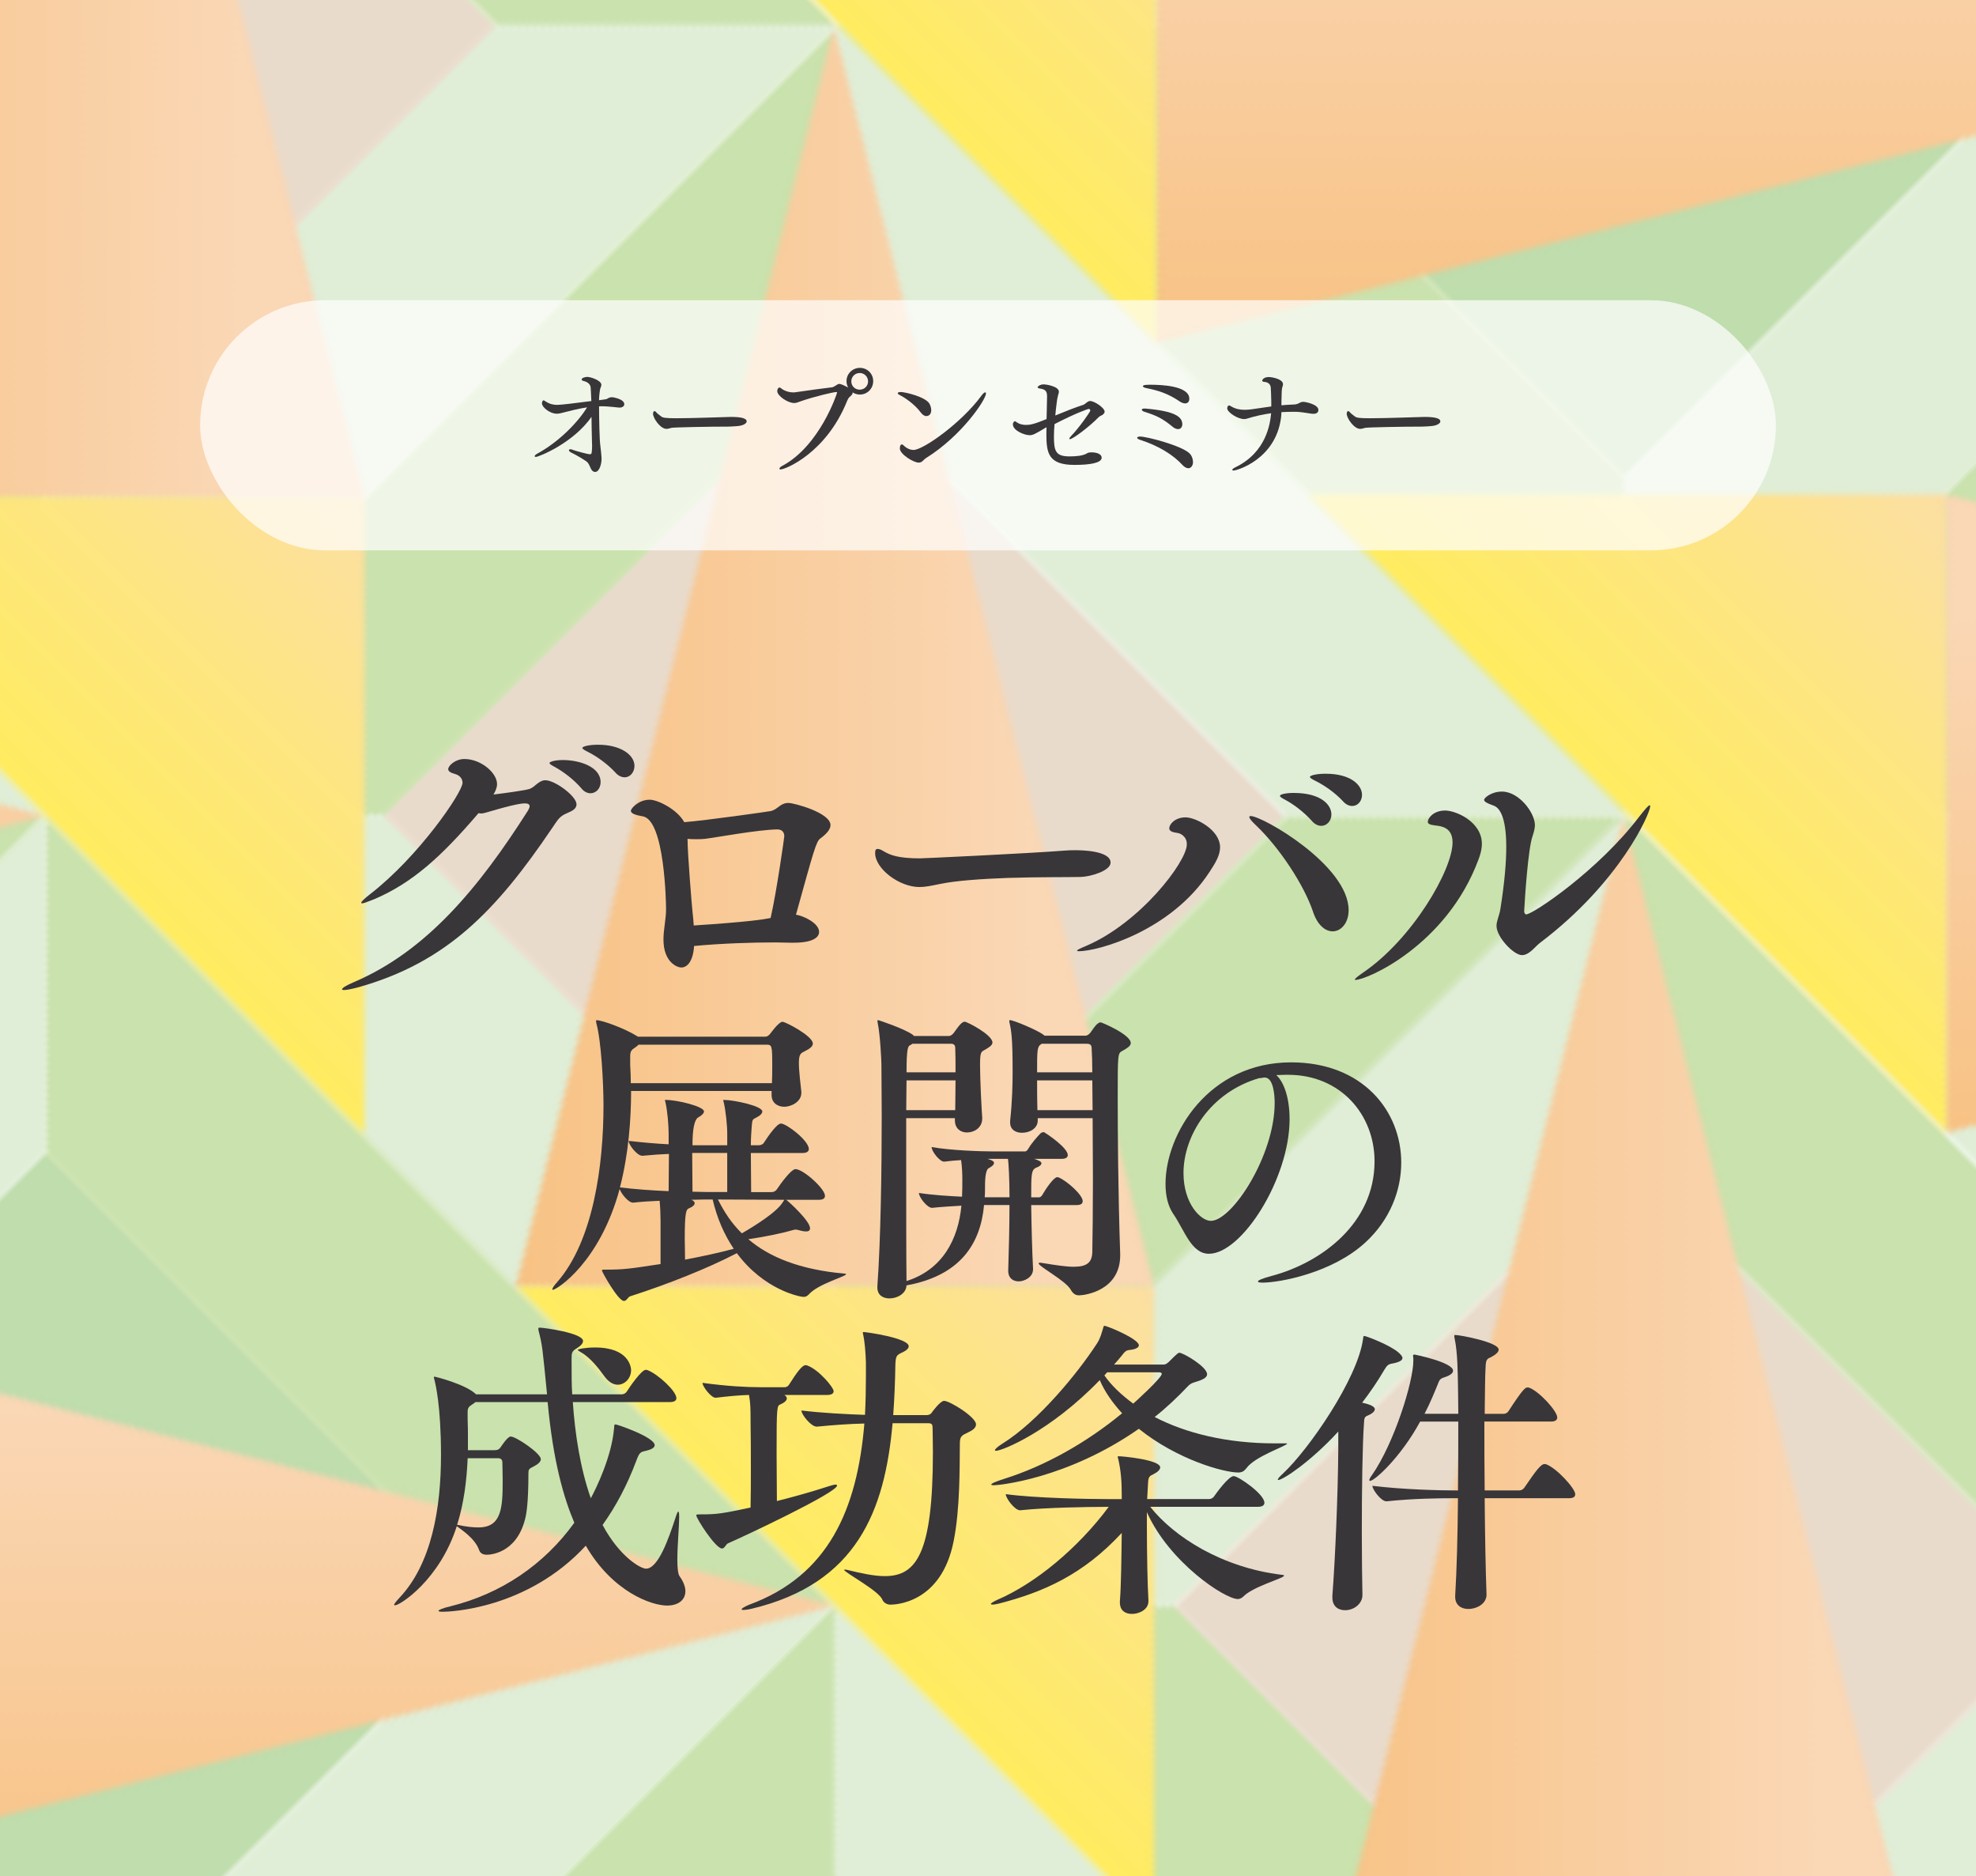 <?xml version="1.0" encoding="UTF-8"?>
<svg id="_レイヤー_2" data-name="レイヤー 2" xmlns="http://www.w3.org/2000/svg" xmlns:xlink="http://www.w3.org/1999/xlink" viewBox="0 0 790 750">
  <defs>
    <style>
      .cls-1 {
        fill: none;
      }

      .cls-2 {
        fill: #e9dbcb;
      }

      .cls-3 {
        fill: #383639;
      }

      .cls-4 {
        fill: url(#_新規パターンスウォッチ_11);
      }

      .cls-5 {
        fill: url(#_名称未設定グラデーション_519-15);
      }

      .cls-6 {
        fill: url(#_名称未設定グラデーション_519-10);
      }

      .cls-7 {
        fill: url(#_名称未設定グラデーション_519-11);
      }

      .cls-8 {
        fill: url(#_名称未設定グラデーション_519-14);
      }

      .cls-9 {
        fill: url(#_名称未設定グラデーション_519-12);
      }

      .cls-10 {
        fill: url(#_名称未設定グラデーション_519-13);
      }

      .cls-11 {
        fill: url(#_名称未設定グラデーション_353-10);
      }

      .cls-12 {
        fill: url(#_名称未設定グラデーション_353-12);
      }

      .cls-13 {
        fill: url(#_名称未設定グラデーション_353-11);
      }

      .cls-14 {
        fill: url(#_名称未設定グラデーション_353-16);
      }

      .cls-15 {
        fill: url(#_名称未設定グラデーション_353-15);
      }

      .cls-16 {
        fill: url(#_名称未設定グラデーション_353-20);
      }

      .cls-17 {
        fill: url(#_名称未設定グラデーション_353-14);
      }

      .cls-18 {
        fill: url(#_名称未設定グラデーション_353-13);
      }

      .cls-19 {
        fill: url(#_名称未設定グラデーション_353-19);
      }

      .cls-20 {
        fill: url(#_名称未設定グラデーション_353-18);
      }

      .cls-21 {
        fill: url(#_名称未設定グラデーション_353-17);
      }

      .cls-22 {
        fill: #fff;
        opacity: .7;
      }

      .cls-23 {
        fill: url(#_名称未設定グラデーション_519-9);
      }

      .cls-24 {
        fill: url(#_名称未設定グラデーション_519-2);
      }

      .cls-25 {
        fill: url(#_名称未設定グラデーション_519-4);
      }

      .cls-26 {
        fill: url(#_名称未設定グラデーション_519-7);
      }

      .cls-27 {
        fill: url(#_名称未設定グラデーション_519-3);
      }

      .cls-28 {
        fill: url(#_名称未設定グラデーション_519-6);
      }

      .cls-29 {
        fill: url(#_名称未設定グラデーション_519-5);
      }

      .cls-30 {
        fill: url(#_名称未設定グラデーション_519-8);
      }

      .cls-31 {
        fill: url(#_名称未設定グラデーション_353-6);
      }

      .cls-32 {
        fill: url(#_名称未設定グラデーション_353-2);
      }

      .cls-33 {
        fill: url(#_名称未設定グラデーション_353-4);
      }

      .cls-34 {
        fill: url(#_名称未設定グラデーション_353-7);
      }

      .cls-35 {
        fill: url(#_名称未設定グラデーション_353-8);
      }

      .cls-36 {
        fill: url(#_名称未設定グラデーション_353-5);
      }

      .cls-37 {
        fill: url(#_名称未設定グラデーション_353-3);
      }

      .cls-38 {
        fill: url(#_名称未設定グラデーション_353-9);
      }

      .cls-39 {
        fill: #cae2ad;
      }

      .cls-40 {
        fill: url(#_名称未設定グラデーション_519);
      }

      .cls-41 {
        fill: url(#_名称未設定グラデーション_523);
      }

      .cls-42 {
        fill: url(#_名称未設定グラデーション_353);
      }

      .cls-43 {
        fill: #e0eed7;
      }

      .cls-44 {
        fill: #bfddad;
      }
    </style>
    <linearGradient id="_名称未設定グラデーション_519" data-name="名称未設定グラデーション 519" x1="8191.03" y1="-6102.94" x2="8271.2" y2="-6022.76" gradientTransform="translate(8945.58 -5388.62) rotate(-180)" gradientUnits="userSpaceOnUse">
      <stop offset="0" stop-color="#f8c284"/>
      <stop offset=".8" stop-color="#fad7b5"/>
      <stop offset="1" stop-color="#fad7b5"/>
    </linearGradient>
    <linearGradient id="_名称未設定グラデーション_353" data-name="名称未設定グラデーション 353" x1="8350.3" y1="-6182.04" x2="8350.3" y2="-6101.86" gradientTransform="translate(8945.58 -5388.62) rotate(-180)" gradientUnits="userSpaceOnUse">
      <stop offset="0" stop-color="#ffec60"/>
      <stop offset="1" stop-color="#fcdfa4"/>
    </linearGradient>
    <linearGradient id="_名称未設定グラデーション_519-2" data-name="名称未設定グラデーション 519" x1="8389.45" y1="-6102.94" x2="8469.63" y2="-6022.76" xlink:href="#_名称未設定グラデーション_519"/>
    <linearGradient id="_名称未設定グラデーション_353-2" data-name="名称未設定グラデーション 353" x1="8548.73" y1="-6182.04" x2="8548.73" y2="-6101.86" xlink:href="#_名称未設定グラデーション_353"/>
    <linearGradient id="_名称未設定グラデーション_519-3" data-name="名称未設定グラデーション 519" x1="8587.88" y1="-6102.94" x2="8668.06" y2="-6022.76" xlink:href="#_名称未設定グラデーション_519"/>
    <linearGradient id="_名称未設定グラデーション_353-3" data-name="名称未設定グラデーション 353" x1="8747.15" y1="-6182.04" x2="8747.15" y2="-6101.86" xlink:href="#_名称未設定グラデーション_353"/>
    <linearGradient id="_名称未設定グラデーション_519-4" data-name="名称未設定グラデーション 519" x1="8786.3" y1="-6102.94" x2="8866.48" y2="-6022.76" xlink:href="#_名称未設定グラデーション_519"/>
    <linearGradient id="_名称未設定グラデーション_353-4" data-name="名称未設定グラデーション 353" x1="8905.49" y1="-6182.6" x2="8905.49" y2="-6101.86" xlink:href="#_名称未設定グラデーション_353"/>
    <linearGradient id="_名称未設定グラデーション_353-5" data-name="名称未設定グラデーション 353" x1="8191.97" y1="-6182.6" x2="8191.97" y2="-6101.86" xlink:href="#_名称未設定グラデーション_353"/>
    <linearGradient id="_名称未設定グラデーション_523" data-name="名称未設定グラデーション 523" x1="8469.63" y1="-5904.51" x2="8549.81" y2="-5824.34" gradientTransform="translate(-8430.48 -5388.62) scale(1 -1)" gradientUnits="userSpaceOnUse">
      <stop offset="0" stop-color="#f8c284"/>
      <stop offset=".8" stop-color="#fad7b5"/>
      <stop offset="1" stop-color="#fff"/>
    </linearGradient>
    <linearGradient id="_名称未設定グラデーション_353-6" data-name="名称未設定グラデーション 353" x1="8628.9" y1="-5983.61" x2="8628.9" y2="-5903.44" gradientTransform="translate(-8430.48 -5388.62) scale(1 -1)" xlink:href="#_名称未設定グラデーション_353"/>
    <linearGradient id="_名称未設定グラデーション_519-5" data-name="名称未設定グラデーション 519" x1="8668.06" y1="-5904.51" x2="8748.23" y2="-5824.34" gradientTransform="translate(-8430.48 -5388.62) scale(1 -1)" xlink:href="#_名称未設定グラデーション_519"/>
    <linearGradient id="_名称未設定グラデーション_353-7" data-name="名称未設定グラデーション 353" x1="8827.33" y1="-5983.61" x2="8827.33" y2="-5903.44" gradientTransform="translate(-8430.48 -5388.62) scale(1 -1)" xlink:href="#_名称未設定グラデーション_353"/>
    <linearGradient id="_名称未設定グラデーション_519-6" data-name="名称未設定グラデーション 519" x1="8866.48" y1="-5904.51" x2="8946.66" y2="-5824.34" gradientTransform="translate(-8430.48 -5388.62) scale(1 -1)" xlink:href="#_名称未設定グラデーション_519"/>
    <linearGradient id="_名称未設定グラデーション_353-8" data-name="名称未設定グラデーション 353" x1="9025.76" y1="-5983.61" x2="9025.76" y2="-5903.44" gradientTransform="translate(-8430.48 -5388.62) scale(1 -1)" xlink:href="#_名称未設定グラデーション_353"/>
    <linearGradient id="_名称未設定グラデーション_519-7" data-name="名称未設定グラデーション 519" x1="9064.91" y1="-5904.51" x2="9145.08" y2="-5824.34" gradientTransform="translate(-8430.48 -5388.62) scale(1 -1)" xlink:href="#_名称未設定グラデーション_519"/>
    <linearGradient id="_名称未設定グラデーション_353-9" data-name="名称未設定グラデーション 353" x1="9184.09" y1="-5983.89" x2="9184.09" y2="-5903.44" gradientTransform="translate(-8430.48 -5388.62) scale(1 -1)" xlink:href="#_名称未設定グラデーション_353"/>
    <linearGradient id="_名称未設定グラデーション_353-10" data-name="名称未設定グラデーション 353" x1="8470.57" y1="-5983.89" x2="8470.57" y2="-5903.44" gradientTransform="translate(-8430.48 -5388.62) scale(1 -1)" xlink:href="#_名称未設定グラデーション_353"/>
    <linearGradient id="_名称未設定グラデーション_519-8" data-name="名称未設定グラデーション 519" x1="8191.03" y1="-5706.09" y2="-5625.91" gradientTransform="translate(8945.58 -5388.62) rotate(-180)" xlink:href="#_名称未設定グラデーション_519"/>
    <linearGradient id="_名称未設定グラデーション_353-11" data-name="名称未設定グラデーション 353" y1="-5785.19" y2="-5705.01" gradientTransform="translate(8945.58 -5388.62) rotate(-180)" xlink:href="#_名称未設定グラデーション_353"/>
    <linearGradient id="_名称未設定グラデーション_519-9" data-name="名称未設定グラデーション 519" x1="8389.45" y1="-5706.09" x2="8469.63" y2="-5625.91" gradientTransform="translate(8945.58 -5388.62) rotate(-180)" xlink:href="#_名称未設定グラデーション_519"/>
    <linearGradient id="_名称未設定グラデーション_353-12" data-name="名称未設定グラデーション 353" x1="8548.73" y1="-5785.19" x2="8548.73" y2="-5705.01" gradientTransform="translate(8945.58 -5388.62) rotate(-180)" xlink:href="#_名称未設定グラデーション_353"/>
    <linearGradient id="_名称未設定グラデーション_519-10" data-name="名称未設定グラデーション 519" x1="8587.88" y1="-5706.09" x2="8668.06" y2="-5625.91" gradientTransform="translate(8945.58 -5388.62) rotate(-180)" xlink:href="#_名称未設定グラデーション_519"/>
    <linearGradient id="_名称未設定グラデーション_353-13" data-name="名称未設定グラデーション 353" x1="8747.15" y1="-5785.19" x2="8747.15" y2="-5705.01" gradientTransform="translate(8945.58 -5388.62) rotate(-180)" xlink:href="#_名称未設定グラデーション_353"/>
    <linearGradient id="_名称未設定グラデーション_519-11" data-name="名称未設定グラデーション 519" x1="8786.3" y1="-5706.09" x2="8866.48" y2="-5625.91" gradientTransform="translate(8945.58 -5388.62) rotate(-180)" xlink:href="#_名称未設定グラデーション_519"/>
    <linearGradient id="_名称未設定グラデーション_353-14" data-name="名称未設定グラデーション 353" x1="8905.49" y1="-5785.47" x2="8905.49" y2="-5705.01" gradientTransform="translate(8945.58 -5388.62) rotate(-180)" xlink:href="#_名称未設定グラデーション_353"/>
    <linearGradient id="_名称未設定グラデーション_353-15" data-name="名称未設定グラデーション 353" x1="8191.97" y1="-5785.47" x2="8191.97" y2="-5705.01" gradientTransform="translate(8945.58 -5388.62) rotate(-180)" xlink:href="#_名称未設定グラデーション_353"/>
    <linearGradient id="_名称未設定グラデーション_519-12" data-name="名称未設定グラデーション 519" x1="8309.28" y1="-5507.94" x2="8389.45" y2="-5427.77" gradientTransform="translate(-8270.13 -5388.62) scale(1 -1)" xlink:href="#_名称未設定グラデーション_519"/>
    <linearGradient id="_名称未設定グラデーション_353-16" data-name="名称未設定グラデーション 353" x1="8468.55" y1="-5587.04" x2="8468.55" y2="-5506.87" gradientTransform="translate(-8270.13 -5388.62) scale(1 -1)" xlink:href="#_名称未設定グラデーション_353"/>
    <linearGradient id="_名称未設定グラデーション_519-13" data-name="名称未設定グラデーション 519" x1="8507.7" y1="-5507.94" x2="8587.88" y2="-5427.77" gradientTransform="translate(-8270.13 -5388.62) scale(1 -1)" xlink:href="#_名称未設定グラデーション_519"/>
    <linearGradient id="_名称未設定グラデーション_353-17" data-name="名称未設定グラデーション 353" x1="8666.98" y1="-5587.04" x2="8666.98" y2="-5506.87" gradientTransform="translate(-8270.13 -5388.62) scale(1 -1)" xlink:href="#_名称未設定グラデーション_353"/>
    <linearGradient id="_名称未設定グラデーション_519-14" data-name="名称未設定グラデーション 519" x1="8706.13" y1="-5507.94" x2="8786.3" y2="-5427.77" gradientTransform="translate(-8270.13 -5388.62) scale(1 -1)" xlink:href="#_名称未設定グラデーション_519"/>
    <linearGradient id="_名称未設定グラデーション_353-18" data-name="名称未設定グラデーション 353" x1="8865.4" y1="-5587.04" x2="8865.4" y2="-5506.87" gradientTransform="translate(-8270.13 -5388.62) scale(1 -1)" xlink:href="#_名称未設定グラデーション_353"/>
    <linearGradient id="_名称未設定グラデーション_519-15" data-name="名称未設定グラデーション 519" x1="8904.55" y1="-5507.94" x2="8984.73" y2="-5427.77" gradientTransform="translate(-8270.13 -5388.62) scale(1 -1)" xlink:href="#_名称未設定グラデーション_519"/>
    <linearGradient id="_名称未設定グラデーション_353-19" data-name="名称未設定グラデーション 353" x1="9023.74" y1="-5587.32" x2="9023.74" y2="-5506.87" gradientTransform="translate(-8270.13 -5388.62) scale(1 -1)" xlink:href="#_名称未設定グラデーション_353"/>
    <linearGradient id="_名称未設定グラデーション_353-20" data-name="名称未設定グラデーション 353" x1="8310.22" y1="-5587.32" x2="8310.22" y2="-5506.87" gradientTransform="translate(-8270.13 -5388.62) scale(1 -1)" xlink:href="#_名称未設定グラデーション_353"/>
    <pattern id="_新規パターンスウォッチ_11" data-name="新規パターンスウォッチ 11" x="0" y="0" width="793.7" height="793.98" patternTransform="translate(-2508.43 12327.23) rotate(45) scale(2.25)" patternUnits="userSpaceOnUse" viewBox="0 0 793.7 793.98">
      <g>
        <rect class="cls-1" y="0" width="793.7" height="793.98"/>
        <g>
          <rect class="cls-2" x="240.94" y="42.52" width="113.39" height="113.39"/>
          <polygon class="cls-39" points="396.85 198.43 354.33 155.91 354.33 42.52 396.85 0 396.85 198.43"/>
          <polygon class="cls-39" points="198.43 198.43 240.94 155.91 240.94 42.52 198.43 0 198.43 198.43"/>
          <polygon class="cls-43" points="198.43 0 240.94 42.52 354.33 42.52 396.85 0 198.43 0"/>
          <polygon class="cls-43" points="396.85 198.43 354.33 155.91 240.94 155.91 198.43 198.43 396.85 198.43"/>
        </g>
        <g>
          <rect class="cls-44" x="240.94" y="240.94" width="113.39" height="113.39"/>
          <polygon class="cls-39" points="396.85 198.43 354.33 240.94 240.94 240.94 198.43 198.43 396.85 198.43"/>
          <polygon class="cls-39" points="396.85 396.85 354.33 354.33 240.94 354.33 198.43 396.85 396.85 396.85"/>
          <polygon class="cls-43" points="198.43 396.85 240.94 354.33 240.94 240.94 198.43 198.43 198.43 396.85"/>
          <polygon class="cls-43" points="396.85 198.43 354.33 240.94 354.33 354.33 396.85 396.85 396.85 198.43"/>
        </g>
        <g>
          <rect class="cls-2" x="42.52" y="42.52" width="113.39" height="113.39"/>
          <polygon class="cls-39" points="198.43 0 155.91 42.52 42.52 42.52 0 0 198.43 0"/>
          <polygon class="cls-39" points="198.43 198.43 155.91 155.91 42.52 155.91 0 198.43 198.43 198.43"/>
          <polygon class="cls-43" points="0 198.43 42.52 155.91 42.52 42.52 0 0 0 198.43"/>
          <polygon class="cls-43" points="198.43 0 155.91 42.52 155.91 155.91 198.43 198.43 198.43 0"/>
        </g>
        <g>
          <rect class="cls-44" x="42.52" y="240.94" width="113.39" height="113.39"/>
          <polygon class="cls-43" points="198.43 198.43 155.91 240.94 42.52 240.94 0 198.43 198.43 198.43"/>
          <polygon class="cls-43" points="198.43 396.85 155.91 354.33 42.52 354.33 0 396.85 198.43 396.85"/>
          <polygon class="cls-39" points="0 396.85 42.52 354.33 42.52 240.94 0 198.43 0 396.85"/>
          <polygon class="cls-39" points="198.43 198.43 155.91 240.94 155.91 354.33 198.43 396.85 198.43 198.43"/>
        </g>
        <g>
          <rect class="cls-2" x="637.8" y="42.52" width="113.39" height="113.39"/>
          <polygon class="cls-39" points="793.7 198.43 751.18 155.91 751.18 42.52 793.7 0 793.7 198.43"/>
          <polygon class="cls-39" points="595.28 198.43 637.8 155.91 637.8 42.52 595.28 0 595.28 198.43"/>
          <polygon class="cls-43" points="595.28 0 637.8 42.52 751.18 42.52 793.7 0 595.28 0"/>
          <polygon class="cls-43" points="793.7 198.43 751.18 155.91 637.8 155.91 595.28 198.43 793.7 198.43"/>
        </g>
        <g>
          <rect class="cls-44" x="637.8" y="240.94" width="113.39" height="113.39"/>
          <polygon class="cls-39" points="793.7 198.43 751.18 240.94 637.8 240.94 595.28 198.43 793.7 198.43"/>
          <polygon class="cls-39" points="793.7 396.85 751.18 354.33 637.8 354.33 595.28 396.85 793.7 396.85"/>
          <polygon class="cls-43" points="595.28 396.85 637.8 354.33 637.8 240.94 595.28 198.43 595.28 396.85"/>
          <polygon class="cls-43" points="793.7 198.43 751.18 240.94 751.18 354.33 793.7 396.85 793.7 198.43"/>
        </g>
        <g>
          <rect class="cls-2" x="439.37" y="42.52" width="113.39" height="113.39"/>
          <polygon class="cls-39" points="595.28 0 552.76 42.52 439.37 42.52 396.85 0 595.28 0"/>
          <polygon class="cls-39" points="595.28 198.43 552.76 155.91 439.37 155.91 396.85 198.43 595.28 198.43"/>
          <polygon class="cls-43" points="396.85 198.43 439.37 155.91 439.37 42.52 396.85 0 396.85 198.43"/>
          <polygon class="cls-43" points="595.28 0 552.76 42.52 552.76 155.91 595.28 198.43 595.28 0"/>
        </g>
        <g>
          <rect class="cls-44" x="439.37" y="240.94" width="113.39" height="113.39"/>
          <polygon class="cls-43" points="595.28 198.43 552.76 240.94 439.37 240.94 396.85 198.43 595.28 198.43"/>
          <polygon class="cls-43" points="595.28 396.85 552.76 354.33 439.37 354.33 396.85 396.85 595.28 396.85"/>
          <polygon class="cls-39" points="396.85 396.85 439.37 354.33 439.37 240.94 396.85 198.43 396.85 396.85"/>
          <polygon class="cls-39" points="595.28 198.43 552.76 240.94 552.76 354.33 595.28 396.85 595.28 198.43"/>
        </g>
        <g>
          <rect class="cls-2" x="240.94" y="439.37" width="113.39" height="113.39"/>
          <polygon class="cls-39" points="396.85 595.28 354.33 552.76 354.33 439.37 396.85 396.85 396.85 595.28"/>
          <polygon class="cls-39" points="198.43 595.28 240.94 552.76 240.94 439.37 198.43 396.85 198.43 595.28"/>
          <polygon class="cls-43" points="198.43 396.85 240.94 439.37 354.33 439.37 396.85 396.85 198.43 396.85"/>
          <polygon class="cls-43" points="396.85 595.28 354.33 552.76 240.94 552.76 198.43 595.28 396.85 595.28"/>
        </g>
        <g>
          <rect class="cls-44" x="240.94" y="637.8" width="113.39" height="113.39"/>
          <polygon class="cls-39" points="396.85 595.28 354.33 637.8 240.94 637.8 198.43 595.28 396.85 595.28"/>
          <polygon class="cls-39" points="396.85 793.7 354.33 751.18 240.94 751.18 198.43 793.7 396.85 793.7"/>
          <polygon class="cls-43" points="198.43 793.7 240.94 751.18 240.94 637.8 198.43 595.28 198.43 793.7"/>
          <polygon class="cls-43" points="396.85 595.28 354.33 637.8 354.33 751.18 396.85 793.7 396.85 595.28"/>
        </g>
        <g>
          <rect class="cls-2" x="42.52" y="439.37" width="113.39" height="113.39"/>
          <polygon class="cls-39" points="198.43 396.85 155.91 439.37 42.52 439.37 0 396.85 198.43 396.85"/>
          <polygon class="cls-39" points="198.43 595.28 155.91 552.76 42.52 552.76 0 595.28 198.43 595.28"/>
          <polygon class="cls-43" points="0 595.28 42.52 552.76 42.52 439.37 0 396.85 0 595.28"/>
          <polygon class="cls-43" points="198.43 396.85 155.91 439.37 155.91 552.76 198.43 595.28 198.43 396.85"/>
        </g>
        <g>
          <rect class="cls-44" x="42.52" y="637.8" width="113.39" height="113.39"/>
          <polygon class="cls-43" points="198.43 595.28 155.91 637.8 42.52 637.8 0 595.28 198.43 595.28"/>
          <polygon class="cls-43" points="198.43 793.7 155.91 751.18 42.52 751.18 0 793.7 198.43 793.7"/>
          <polygon class="cls-39" points="0 793.7 42.52 751.18 42.52 637.8 0 595.28 0 793.7"/>
          <polygon class="cls-39" points="198.43 595.28 155.91 637.8 155.91 751.18 198.43 793.7 198.43 595.28"/>
        </g>
        <g>
          <rect class="cls-2" x="637.8" y="439.37" width="113.39" height="113.39"/>
          <polygon class="cls-39" points="793.7 595.28 751.18 552.76 751.18 439.37 793.7 396.85 793.7 595.28"/>
          <polygon class="cls-39" points="595.28 595.28 637.8 552.76 637.8 439.37 595.28 396.85 595.28 595.28"/>
          <polygon class="cls-43" points="595.28 396.85 637.8 439.37 751.18 439.37 793.7 396.85 595.28 396.85"/>
          <polygon class="cls-43" points="793.7 595.28 751.18 552.76 637.8 552.76 595.28 595.28 793.7 595.28"/>
        </g>
        <g>
          <rect class="cls-44" x="637.8" y="637.8" width="113.39" height="113.39"/>
          <polygon class="cls-39" points="793.7 595.28 751.18 637.8 637.8 637.8 595.28 595.28 793.7 595.28"/>
          <polygon class="cls-39" points="793.7 793.7 751.18 751.18 637.8 751.18 595.28 793.7 793.7 793.7"/>
          <polygon class="cls-43" points="595.28 793.7 637.8 751.18 637.8 637.8 595.28 595.28 595.28 793.7"/>
          <polygon class="cls-43" points="793.7 595.28 751.18 637.8 751.18 751.18 793.7 793.7 793.7 595.28"/>
        </g>
        <g>
          <rect class="cls-2" x="439.37" y="439.37" width="113.39" height="113.39"/>
          <polygon class="cls-39" points="595.28 396.85 552.76 439.37 439.37 439.37 396.85 396.85 595.28 396.85"/>
          <polygon class="cls-39" points="595.28 595.28 552.76 552.76 439.37 552.76 396.85 595.28 595.28 595.28"/>
          <polygon class="cls-43" points="396.85 595.28 439.37 552.76 439.37 439.37 396.85 396.85 396.85 595.28"/>
          <polygon class="cls-43" points="595.28 396.85 552.76 439.37 552.76 552.76 595.28 595.28 595.28 396.85"/>
        </g>
        <g>
          <rect class="cls-44" x="439.37" y="637.8" width="113.39" height="113.39"/>
          <polygon class="cls-43" points="595.28 595.28 552.76 637.8 439.37 637.8 396.85 595.28 595.28 595.28"/>
          <polygon class="cls-43" points="595.28 793.7 552.76 751.18 439.37 751.18 396.85 793.7 595.28 793.7"/>
          <polygon class="cls-39" points="396.85 793.7 439.37 751.18 439.37 637.8 396.85 595.28 396.85 793.7"/>
          <polygon class="cls-39" points="595.28 595.28 552.76 637.8 552.76 751.18 595.28 793.7 595.28 595.28"/>
        </g>
        <g>
          <polygon class="cls-40" points="793.7 595.28 675.45 793.42 595.28 713.25 793.7 595.28"/>
          <polygon class="cls-42" points="595.28 713.25 515.1 793.42 675.45 793.42 595.28 713.25"/>
          <polygon class="cls-24" points="595.28 595.28 477.03 793.42 396.85 713.25 595.28 595.28"/>
          <polygon class="cls-32" points="396.85 713.25 316.67 793.42 477.03 793.42 396.85 713.25"/>
          <polygon class="cls-27" points="396.85 595.28 278.6 793.42 198.43 713.25 396.85 595.28"/>
          <polygon class="cls-37" points="198.43 713.25 118.25 793.42 278.6 793.42 198.43 713.25"/>
          <polygon class="cls-25" points="198.43 595.28 80.18 793.42 0 713.25 198.43 595.28"/>
          <polygon class="cls-33" points="0 713.25 0 793.98 80.18 793.42 0 713.25"/>
          <polygon class="cls-36" points="793.7 713.25 713.52 793.42 793.7 793.98 793.7 713.25"/>
        </g>
        <g>
          <polygon class="cls-41" points="0 396.85 118.25 595 198.43 514.82 0 396.85"/>
          <polygon class="cls-31" points="198.43 514.82 278.6 595 118.25 595 198.43 514.82"/>
          <polygon class="cls-29" points="198.43 396.85 316.67 595 396.85 514.82 198.43 396.85"/>
          <polygon class="cls-34" points="396.85 514.82 477.03 595 316.67 595 396.85 514.82"/>
          <polygon class="cls-28" points="396.85 396.85 515.1 595 595.28 514.82 396.85 396.85"/>
          <polygon class="cls-35" points="595.28 514.82 675.45 595 515.1 595 595.28 514.82"/>
          <polygon class="cls-26" points="595.28 396.85 713.52 595 793.7 514.82 595.28 396.85"/>
          <polygon class="cls-38" points="793.7 514.82 793.7 595.28 713.52 595 793.7 514.82"/>
          <polygon class="cls-11" points="0 514.82 80.18 595 0 595.28 0 514.82"/>
        </g>
        <g>
          <polygon class="cls-30" points="793.7 198.43 675.45 396.57 595.28 316.39 793.7 198.43"/>
          <polygon class="cls-13" points="595.28 316.39 515.1 396.57 675.45 396.57 595.28 316.39"/>
          <polygon class="cls-23" points="595.28 198.43 477.03 396.57 396.85 316.39 595.28 198.43"/>
          <polygon class="cls-12" points="396.85 316.39 316.67 396.57 477.03 396.57 396.85 316.39"/>
          <polygon class="cls-6" points="396.85 198.43 278.6 396.57 198.43 316.39 396.85 198.43"/>
          <polygon class="cls-18" points="198.43 316.39 118.25 396.57 278.6 396.57 198.43 316.39"/>
          <polygon class="cls-7" points="198.43 198.43 80.18 396.57 0 316.39 198.43 198.43"/>
          <polygon class="cls-17" points="0 316.39 0 396.85 80.18 396.57 0 316.39"/>
          <polygon class="cls-15" points="793.7 316.39 713.52 396.57 793.7 396.85 793.7 316.39"/>
        </g>
        <g>
          <polygon class="cls-9" points="0 .28 118.25 198.43 198.43 118.25 0 .28"/>
          <polygon class="cls-14" points="198.43 118.25 278.6 198.43 118.25 198.43 198.43 118.25"/>
          <polygon class="cls-10" points="198.43 .28 316.67 198.43 396.85 118.25 198.43 .28"/>
          <polygon class="cls-21" points="396.85 118.25 477.03 198.43 316.67 198.43 396.85 118.25"/>
          <polygon class="cls-8" points="396.85 .28 515.1 198.43 595.28 118.25 396.85 .28"/>
          <polygon class="cls-20" points="595.28 118.25 675.45 198.43 515.1 198.43 595.28 118.25"/>
          <polygon class="cls-5" points="595.28 .28 713.52 198.43 793.7 118.25 595.28 .28"/>
          <polygon class="cls-19" points="793.7 118.25 793.7 198.71 713.52 198.43 793.7 118.25"/>
          <polygon class="cls-16" points="0 118.25 80.18 198.43 0 198.71 0 118.25"/>
        </g>
        <rect class="cls-1" x="0" y=".28" width="793.7" height="793.7"/>
      </g>
    </pattern>
  </defs>
  <g id="back">
    <rect class="cls-4" width="790" height="750"/>
  </g>
  <g id="other">
    <rect class="cls-22" x="80" y="120" width="630" height="100" rx="50" ry="50"/>
    <g>
      <path class="cls-3" d="M249.6,161.53c0,.77-.72,1.39-1.87,1.39h-.24c-1.1-.1-3.35-.38-4.45-.43-.81-.05-1.58-.1-2.39-.1-.38,0-.77,0-1.15.05,0,4.83.19,13.49.48,15.4.14,1,.53,4.64.53,5.64,0,1.82-.81,5.16-2.58,5.16h-.05c-1.53-.05-1.87-2.1-2.49-3.11-.19-.33-.53-.86-1.15-1.24-1.72-1.15-3.83-2.39-5.79-3.35-.72-.33-1-.72-1-1,0-.19.24-.38.62-.38.29,0,.62.1,1.05.29.76.33,5.83,1.72,6.74,1.72.33,0,.53-.19.57-.24.1-.24.29-1.24.29-3.2,0-.43-.05-.91-.05-1.48-.1-3.25-.14-6.79-.19-10.04-7.22,10.47-21.09,16.02-22.24,16.02-.33,0-.48-.1-.48-.29,0-.24.29-.57.96-.96,8.7-4.73,16.31-12.53,19.99-18.55-2.92.38-7.84,1.63-10.19,2.25-.72.19-1.29.29-1.82.29-3.01,0-6.03-2.68-6.03-4.11,0-.77.38-1.24.57-1.24.29,0,.57.24.96.48,1.63,1.05,3.11,1.34,4.54,1.34,1.53,0,7.03-.67,13.68-1.53l-.05-.91c-.1-2.01-.14-3.92-.24-4.64-.14-1.29-1.48-2.2-2.73-2.44-.57-.14-.86-.38-.86-.62,0-.62,1.29-1.05,2.3-1.05,1.15,0,5.59,1.34,5.59,3.2,0,.33-.14.72-.33,1.15-.33.62-.62,3.92-.62,4.97.81-.1,1.63-.24,2.39-.33.96-.1,1-.43,1.82-.72.33-.14.67-.14,1.2-.14.05,0,4.69.67,4.69,2.77Z"/>
      <path class="cls-3" d="M298.52,168.42c0,.86-1.48,1.77-3.87,1.91-.29,0-2.01.19-3.2.19-8.66,0-21.71.29-22.91.48-.81.19-1.43.43-2.1.43-2.39,0-5.36-4.21-5.36-6.07,0-.53.24-1.05.62-1.05.14,0,.38.14.62.43.48.62,1.29,1.1,1.91,1.63.72.62,1.67.81,6.26.81,6.93,0,18.41-.48,21.66-.53,3.54,0,6.36.38,6.36,1.77Z"/>
      <path class="cls-3" d="M343.8,157.71c-1.05,0-2.06-.29-2.92-.86v.14c0,.62-.53,1.1-1.2,1.67-.48.43-.81,1.1-1,1.58-8.32,20.8-24.68,27.4-26.59,27.4-.33,0-.48-.14-.48-.33,0-.24.38-.72,1.15-1.1,15.06-8.03,21.9-29.03,21.9-29.27,0-.14-.1-.24-.33-.24-1.05,0-8.66,1.77-14.16,3.68-1,.33-1.72.72-2.68.72-2.54,0-6.74-2.87-6.74-4.73,0-.62.19-.96.33-1.1.19-.29.33-.38.53-.38.29,0,.57.24,1,.57,1.29.91,2.96,1.39,4.45,1.39.29,0,.57,0,.86-.05,6.5-.96,11.05-1.53,14.87-2.01.48-.05,1.67-.96,2.1-1.15.14-.1.38-.19.67-.19h.1c.62.05,2.2.77,3.44,1.48-.43-.77-.67-1.63-.67-2.58,0-2.96,2.39-5.31,5.36-5.31s5.31,2.34,5.31,5.31-2.34,5.36-5.31,5.36ZM343.7,149.1c-1.87,0-3.35,1.48-3.35,3.35s1.48,3.3,3.35,3.3,3.35-1.43,3.35-3.3-1.48-3.35-3.35-3.35Z"/>
      <path class="cls-3" d="M370.38,166.32c-.81,0-1.63-.57-2.29-1.48-2.39-3.3-6.74-6.17-8.32-6.89-.57-.29-.86-.53-.86-.77,0-.29.43-.48,1.2-.48,1.82,0,10.04,1.96,11.52,4.73.38.72.67,1.67.67,2.53,0,1.58-.91,2.34-1.91,2.34ZM370.38,183.01c-1.29.77-1.67,1.91-3.06,1.91-2.15,0-7.56-3.4-7.56-5.64,0-1.05.29-1.63.81-1.63.29,0,.57.24,1,.67.67.67,2.1,1.53,3.68,1.53,3.87,0,19.22-10.9,27.07-21.62.67-.96,1.24-1.39,1.58-1.39.19,0,.29.14.29.43,0,2.44-9.56,16.79-23.81,25.73Z"/>
      <path class="cls-3" d="M441.63,164.5c0,.72-.67,1.34-1.43,1.63-.29.1-.77.43-.96.62-3.4,3.54-10.28,8.8-11.53,8.8-.1,0-.19-.05-.19-.19,0-.24.29-.67.81-1.2,2.92-2.96,7.56-9.52,7.56-10.04,0-.29-.19-.67-.57-.67-.43,0-5.4,1.77-13.72,6.07-.14,1.72-.24,3.35-.24,4.83,0,5.88.62,8.08,6.22,8.08,2.68,0,5.45-.24,7.03-1.24.14-.1.62-.38,1.72-.38,2.15,0,4.11.67,4.11,2.15,0,2.06-4.54,2.87-10.86,2.87-10.42,0-11.24-4.69-11.24-12.34,0-.86.05-1.77.05-2.73-4.59,2.77-5.5,3.2-6.74,3.2-2.1,0-6.7-1.86-6.7-4.35,0-.77.57-1.24.81-1.24.19,0,.38.19.81.48,1.05.72,2.34,1,3.63,1,1.58,0,3.11-.24,8.22-2.34.05-2.87.14-5.88.19-8.8v-.33c0-1.82-.53-2.77-2.82-3.06-.67-.1-.96-.29-.96-.53,0-.1.62-1.15,2.58-1.15.72,0,5.93.77,5.93,2.92,0,.53-.24,1.05-.38,1.63-.29,1.15-.38,1.91-.48,2.73-.24,1.77-.43,3.49-.57,5.16,3.97-1.63,7.65-3.11,11.29-4.3.67-.24,1.48-1.34,2.44-1.48h.19c1.77,0,5.79,2.77,5.79,4.21Z"/>
      <path class="cls-3" d="M475.15,187.17c-.81,0-1.67-.53-2.3-1.2-3.83-4.21-9.66-7.79-17.12-10.19-.72-.24-1.1-.53-1.1-.81,0-.24.43-.48,1.15-.48,2.77,0,16.5,3.63,19.7,6.65.96.86,1.48,2.34,1.48,3.54,0,1.58-.96,2.49-1.82,2.49ZM471.03,171.53c-.72,0-1.53-.38-2.01-.77-4.21-3.49-6.6-4.64-11.53-6.17-.67-.24-1-.53-1-.81s.33-.48,1.05-.48h.33c12.1,1.05,14.82,3.35,14.82,6.36,0,.29-.19,1.86-1.67,1.86ZM473.81,161.25c-.72,0-1.58-.38-2.2-.81-4.64-3.16-8.66-4.4-13.34-5.31-.91-.19-1.34-.48-1.34-.77,0-.57,1.77-.57,3.16-.57,4.02,0,15.4.38,15.4,5.6,0,1.86-1.53,1.86-1.67,1.86Z"/>
      <path class="cls-3" d="M527.08,163.88c0,.72-.43,1.53-1.96,1.53-.62,0-1.24-.1-1.72-.19-3.68-.57-4.35-.62-6.36-.62-1.53,0-3.11.05-4.73.14,0,.81-.1,1.63-.19,2.44-2.25,16.45-17.6,20.9-18.94,20.9-.33,0-.53-.1-.53-.24,0-.29.43-.67,1.24-1.05,12.48-6.07,13.92-17.55,14.3-21.62-3.35.48-6.6,1.2-9.42,2.1-.38.1-.77.24-1.34.24-2.68,0-6.74-2.73-6.79-4.26,0-.53.29-1.2.72-1.2.19,0,.43.14.77.33,1.82,1.15,3.78,1.43,5.5,1.43.96,0,1.82-.1,2.63-.19,2.44-.33,5.12-.77,7.99-1.15v-2.01c-.05-2.68-.14-4.73-.19-5.21,0-2.34-2.06-2.58-2.77-2.63-.43-.05-.67-.24-.67-.48s.53-1.43,2.63-1.43c1.34,0,5.69.81,5.69,2.87,0,.19-.05.43-.1.67-.05.24-.19.48-.24.72-.14.72-.19,1.39-.19,2.06,0,.72-.1,2.82-.1,3.54v1.43c1.77-.14,3.54-.29,5.31-.33.29,0,1.05-.19,1.34-.33.62-.33,1.24-.72,2.01-.72h.05c1,0,6.07,1.05,6.07,3.25Z"/>
      <path class="cls-3" d="M575.85,168.42c0,.86-1.48,1.77-3.87,1.91-.29,0-2.01.19-3.2.19-8.66,0-21.71.29-22.91.48-.81.19-1.43.43-2.1.43-2.39,0-5.36-4.21-5.36-6.07,0-.53.24-1.05.62-1.05.14,0,.38.14.62.43.48.62,1.29,1.1,1.91,1.63.72.62,1.67.81,6.26.81,6.93,0,18.41-.48,21.66-.53,3.54,0,6.36.38,6.36,1.77Z"/>
    </g>
    <g>
      <path class="cls-3" d="M149.37,359.52c-2.34.91-3.91,1.56-4.56,1.56-.26,0-.39-.13-.39-.26,0-.39,1.17-1.56,3.52-3.39,19.53-15.1,36.98-40.75,36.98-44.53,0-1.56-1.04-2.99-3-3.52-1.95-.52-2.73-1.17-2.73-1.95,0-1.3,2.73-4.04,6.51-4.04,6.51,0,13.02,5.47,13.02,10.03,0,1.43-.65,2.86-1.43,4.17,5.34-.65,12.63-1.69,14.32-2.21,1.56-.52,2.47-1.69,3.65-2.47.91-.65,1.82-1.04,2.73-1.04,3.91,0,12.5,6.38,12.5,9.64,0,1.69-1.56,2.6-3.78,3.52-3.12,1.3-3.65,2.6-5.99,5.99-22.53,33.33-42.32,53.64-77.21,63.54-2.87.78-4.95,1.17-5.99,1.17-.52,0-.78-.13-.78-.26,0-.52,1.56-1.56,4.95-2.99,28.78-12.37,49.61-37.37,69.4-68.49.26-.52.65-1.17.65-1.69,0-.65-.39-1.17-1.95-1.17-1.3,0-4.3.39-14.06,3.26-1.43.39-2.47.78-3.52.78-.26,0-.65-.13-.91-.13-14.71,17.19-26.3,27.86-41.93,34.5ZM232.44,315.12c-3.25-3.78-7.42-6.77-10.68-8.59-1.3-.65-2.08-1.17-2.08-1.56s1.82-1.17,5.34-1.17c6.51,0,15.1,2.6,15.1,8.85,0,2.47-1.82,4.43-4.04,4.43-1.17,0-2.47-.52-3.65-1.95ZM246.11,308.87c-3.38-3.65-7.68-6.64-11.07-8.33-1.3-.65-2.21-1.17-2.21-1.56,0-.65,2.73-1.3,6.25-1.3,9.25,0,14.58,4.17,14.58,8.46,0,2.47-1.69,4.56-3.91,4.56-1.17,0-2.47-.52-3.65-1.82Z"/>
      <path class="cls-3" d="M316.55,376.83c-1.82,0-4.17-.13-6.77-.13-8.98,0-21.48.39-32.29,1.43-.39,6.12-2.73,8.59-5.08,8.59-1.82,0-7.16-2.21-7.16-11.2,0-4.04,1.04-8.07,1.04-12.11,0-2.21-.52-35.81-9.38-37.11-2.99-.52-4.69-1.17-4.69-2.21,0-.91,3-4.43,7.55-4.43,3.12,0,10.94,3.78,13.8,8.98,9.38-.78,33.07-4.17,34.5-4.43,3-.65,3.78-3.26,7.16-3.26,2.21,0,16.8,3.91,16.8,8.85,0,1.43-1.04,3.12-4.04,5.34-1.69,1.17-2.6,4.69-9.76,30.47,3.12.52,9.24,3.39,9.24,6.9,0,2.34-2.86,4.3-10.03,4.3h-.91ZM274.89,335.82c0,5.34,1.69,26.04,1.95,28.38.26,2.08.39,4.04.52,5.73,22-1.43,28.25-2.47,30.73-2.99,2.47-10.81,5.47-32.29,5.47-32.68,0-1.3-.65-2.73-2.73-2.73-7.94.13-23.83,3.12-29.04,3.78-1.04.13-2.21.13-3.39.13s-2.34,0-3.52-.13v.52Z"/>
      <path class="cls-3" d="M432.17,350.53c-5.73.13-17.06,0-29.3.39-10.29.39-20.57,1.04-27.34,2.47-3.12.65-5.6,1.17-7.94,1.17-8.2,0-17.71-7.42-17.71-13.54,0-1.3.26-1.69,1.04-1.69.52,0,1.3.26,2.34.91,2.6,1.56,5.86,2.86,14.58,2.86,1.3,0,43.1-1.95,58.07-3.12,1.17-.13,2.6-.13,4.17-.13,1.43,0,13.93,0,13.93,4.95,0,3.26-7.94,5.6-11.85,5.73Z"/>
      <path class="cls-3" d="M431.26,380.22c-.39,0-.65-.13-.65-.26,0-.26,1.04-.78,3.52-1.82,21.74-9.24,40.36-33.72,40.36-40.62,0-1.56-.52-2.73-1.69-3.65-.52-.52-1.56-.91-2.73-1.04-1.82-.26-2.6-.91-2.6-1.69,0-1.82,2.47-4.43,6.51-4.43s13.8,4.95,13.8,11.98c0,3.26-1.95,6.38-4.17,9.77-15.49,23.83-44.79,31.77-52.34,31.77ZM525,364.59c-3.65-10.94-13.54-25.78-22.66-34.5-2.08-1.95-2.87-2.99-2.87-3.52,0-.26.26-.39.52-.39,4.82,0,39.19,19.79,39.19,37.63,0,5.08-3,8.46-6.38,8.46-2.86,0-5.99-2.34-7.81-7.68ZM524.61,328.27c-3.39-3.78-7.42-6.77-10.81-8.59-1.3-.65-2.08-1.17-2.08-1.56,0-.65,2.47-1.17,5.47-1.17,11.07,0,15.1,4.82,15.1,8.59,0,2.6-1.82,4.56-4.04,4.56-1.17,0-2.47-.52-3.65-1.82ZM536.98,320.33c-3.39-3.65-7.68-6.51-11.07-8.2-1.3-.65-2.21-1.17-2.21-1.56,0-.65,2.73-1.3,6.25-1.3,10.16,0,14.58,4.56,14.58,8.46,0,2.47-1.69,4.43-3.91,4.43-1.17,0-2.47-.52-3.65-1.82Z"/>
      <path class="cls-3" d="M541.93,391.68c-.13,0-.26,0-.26-.13,0-.39,1.17-1.3,3.39-2.86,19.66-13.41,35.67-41.01,35.67-51.95,0-5.99-4.43-6.51-6.77-6.77-2.21-.26-3.12-.65-3.12-1.43,0-1.69,2.47-4.56,6.9-4.56s14.71,4.56,14.71,13.28c0,2.47-.78,4.82-1.43,6.51-12.76,34.11-44.53,47.91-49.09,47.91ZM608.46,381.78c-3.25,0-10.16-7.16-10.16-11.72,0-1.95,1.17-4.17,1.56-6.77,1.69-10.68,2.34-18.75,2.34-24.74,0-11.2-2.34-15.62-5.08-16.54-2.6-.91-3.78-1.56-3.78-2.34,0-.65,2.73-3.26,7.16-3.26,6.77,0,13.15,8.46,13.15,13.41,0,1.3-.39,2.73-.91,4.3-1.82,4.95-3.12,25-3.38,30.08,0,.78.39,1.3.78,1.3,2.73,0,29.04-17.71,45.31-39.19,2.34-2.99,3.65-4.43,4.04-4.43.13,0,.26.13.26.39,0,2.73-11.85,30.21-44.01,54.56-2.08,1.56-4.3,4.95-7.29,4.95Z"/>
      <path class="cls-3" d="M314.19,479.58c.12.12.37.12.62.37.62.5,9.05,8.06,9.05,11.04,0,.87-.62,1.24-1.61,1.24-.62,0-1.49-.12-2.36-.37-.62-.12-1.12-.37-1.74-.37-.25,0-.5,0-.87.12-3.72,1.12-11.16,2.73-18.1,3.72,8.43,7.19,20.58,12.15,38.44,13.76.5,0,.62.12.62.25,0,.87-11.16,3.84-14.88,8.06-.74.74-1.24.99-2.11.99-1.36,0-15.75-2.73-26.66-17.48l-.5.25c-10.91,5.7-27.4,12.28-42.16,16.99-.87.25-1.36,1.86-2.48,1.86-2.36,0-8.8-11.66-8.8-12.15,0-.37.37-.37,1.12-.37,7.56,0,9.3-.25,22.32-2.23v-17.11c0-2.23-.12-5.58-.37-8.18-3.47.12-7.07.37-10.54.74h-.12c-1.86,0-4.71-3.6-5.33-5.46-7.94,29.39-25.05,40.17-26.66,40.3-.25,0-.25-.12-.25-.25,0-.37.5-1.24,1.86-2.73,14.63-16.61,18.6-47.12,18.6-70.8,0-8.43-.87-25.54-2.85-32.73-.12-.5-.12-.74-.12-.99s0-.25.25-.25c2.36,0,11.53,3.47,15.87,6.2l.62.37h50.96c.99,0,1.61-.87,1.98-1.24,0,0,3.35-4.71,4.83-4.71,1.24,0,12.15,5.7,12.15,8.68,0,1.24-1.24,2.11-3.47,3.22-1.24.62-2.11.99-2.11,4.46s.74,9.18.99,11.66v.37c0,3.72-4.22,5.58-6.82,5.58s-5.08-1.49-5.08-4.71v-1.61h-56.17c0,11.28-.99,25.17-4.46,38.56,6.08.74,13.14,1.24,19.47,1.49,0-4.96.12-10.17.12-14.88-3.22.12-6.7.37-10.54.74h-.12c-2.11,0-5.46-4.46-5.46-5.95,5.46.62,11.04,1.12,16,1.36v-4.22c0-3.47-.5-9.18-1.24-12.4-.12-.5-.25-.87-.25-.99s.12-.12.37-.12c4.59,0,15.25,2.6,15.25,4.59,0,.74-.87,1.61-2.23,2.36q-2.36,1.24-2.36,11.16h13.89v-4.59c0-3.47-.62-9.18-1.36-12.4-.12-.5-.25-.74-.25-.99,0-.12.12-.12.5-.12,3.6,0,15.13,2.36,15.13,4.59,0,.74-.74,1.61-2.23,2.36-1.61.87-1.74.62-1.98,3.35-.12,1.86-.37,4.59-.37,7.81h3.22c.74,0,1.61-.37,1.98-.99,1.86-2.85,5.21-7.69,6.82-7.69,2.23,0,11.16,6.82,11.16,10.17,0,.87-.62,1.61-2.6,1.61h-20.58c0,5.21.12,11.04.12,15.62h8.31c.74,0,1.61-.5,1.98-1.12,1.49-2.23,5.7-8.06,7.44-8.06,3.1,0,11.78,7.81,11.78,10.66,0,.87-.5,1.61-2.6,1.61h-13.02ZM255.29,417.58c-.37.37-.74.74-1.36,1.12-1.49.99-1.98,1.49-1.98,3.6v3.47c.12,2.23.25,4.59.25,7.19h56.42c.12-2.23.12-4.71.12-7.07,0-8.18-.12-8.31-2.48-8.31h-50.96ZM282.07,479.45c-1.61,0-3.6.12-5.7.12.99.37,1.36.87,1.36,1.36,0,.74-.87,1.49-2.11,1.98-1.24.5-1.86.99-1.86,12.28,0,2.36.12,4.96.12,8.31,7.19-1.36,14.01-2.85,19.47-4.34-3.84-5.7-6.7-12.28-8.43-19.71h-2.85ZM290.75,460.85h-14.01c0,5.21.12,10.91.12,15.5,2.23,0,4.22.12,5.7.12h8.18v-15.62ZM313.57,479.58l-26.53-.12c2.48,4.96,5.46,9.55,9.55,13.52,5.58-3.22,14.26-8.68,16.49-12.65l.5-.74Z"/>
      <path class="cls-3" d="M432.86,480.07c0,.87-.5,1.61-2.36,1.61h-18.23c.12,8.56.37,18.48.74,25.42v.25c0,3.35-3.72,4.84-5.7,4.84-2.23,0-4.22-1.24-4.22-4.22v-.25c.25-7.94.5-17.61.5-26.04h-10.17c-1.36,15.13-9.18,28.15-31,32.11-.12,3.22-3.6,5.21-6.82,5.21-2.48,0-4.83-1.24-4.83-4.34v-.5c1.36-18.72,1.74-46.99,1.74-67.95,0-8.43-.12-15.75-.12-20.71,0-1.61-.5-12.03-1.49-16.62,0-.37-.12-.62-.12-.74,0-.25.12-.37.37-.37,0,0,10.04,3.22,13.76,5.83l.5.5h14.01c.87,0,1.74-.99,1.98-1.36.87-1.24,2.23-3.1,2.98-3.72.5-.37.74-.62,1.36-.62.87,0,11.04,5.21,11.04,8.31,0,1.12-1.36,1.98-3.35,3.1-1.24.62-1.61,1.12-1.61,5.83,0,5.95.62,17.98.87,21.08v.37c0,3.72-3.22,5.58-6.08,5.58-2.48,0-4.84-1.49-4.84-4.84v-.87h-19.47v20.09c0,16.86,0,34.1.12,45.01,14.51-4.59,20.71-16.86,21.95-30.13-4.09.25-8.43.5-11.66.87h-.12c-1.86,0-5.21-4.22-5.21-5.95,5.7.87,12.03,1.24,17.24,1.49.12-2.23.12-4.96.12-6.94,0-2.23-.12-5.21-.5-7.69-2.36.12-4.71.37-6.7.62h-.12c-1.74,0-4.96-4.09-4.96-5.83,7.69,1.36,19.84,1.74,24.18,1.74h13.27c.37,0,.87-.5,1.24-1.12,1.12-1.98,3.47-4.71,4.96-6.2.37-.25.74-.37.99-.37s.37,0,.5.12c.87.5,9.3,6.08,9.3,9.05,0,.74-.62,1.49-2.36,1.49h-11.16c1.74.5,2.98,1.12,2.98,1.74,0,.74-.87,1.36-1.98,1.74-2.11.87-2.11,2.6-2.11,11.9h3.22c.37,0,.87-.37,1.24-.99,1.49-2.6,4.59-7.07,5.95-7.07.25,0,.5.12.62.12,3.6,1.61,9.55,7.07,9.55,9.42ZM362.43,431.84c0,3.47-.12,7.56-.12,11.9h19.59c0-3.22.12-7.56.12-11.9h-19.59ZM381.89,418.82c0-.99-.5-1.61-1.61-1.61h-15.5c-.25.25-.62.37-.99.62-.74.37-1.36,1.12-1.36,10.79h19.59c0-3.72,0-7.32-.12-9.8ZM402.97,463.21h-8.18l1.12.37c.99.37,1.49.74,1.49,1.24,0,.74-.87,1.49-2.11,2.11-1.49.87-1.49,5.46-1.49,8.43,0,1.12,0,2.11-.12,3.22h9.92c0-7.19-.37-13.89-.62-15.38ZM452.07,416.96c0,1.12-1.36,1.98-3.35,3.1-1.86.99-1.86,1.12-1.86,19.09,0,11.9.12,36.33.99,62.12v.5c0,14.14-14.13,16-16.49,16-1.36,0-2.36-.62-3.35-2.36-2.11-3.6-12.77-9.18-12.77-10.42,0-.12.12-.25.5-.25.25,0,.62,0,1.12.12,5.33.87,9.42,1.49,12.4,1.49,5.33,0,7.32-1.74,7.44-5.83.12-6.7.25-17.36.25-29.01,0-8.06-.12-16.74-.12-24.55h-21.95v.99c0,2.85-2.85,4.84-6.32,4.84-2.48,0-4.71-1.24-4.71-4.09v-.62c.87-8.31.99-14.76.99-19.84,0-13.27-.5-16.12-1.24-19.47,0-.25-.12-.5-.12-.62,0-.25.12-.37.37-.37,1.36,0,10.54,3.84,13.14,5.7l.62.5h16.37c.87,0,1.74-.87,1.98-1.24.87-1.24,1.98-2.85,2.73-3.47.5-.37.87-.62,1.36-.62.37,0,12.03,4.84,12.03,8.31ZM436.45,419.32c0-1.49-.37-2.11-1.98-2.11h-17.98l-.37.25c-1.49.99-1.49,2.6-1.49,11.16h22.07c0-4.09-.12-7.32-.25-9.3ZM436.7,431.84h-22.07c0,3.72,0,7.94.12,11.9h22.07c0-4.34-.12-8.31-.12-11.9Z"/>
      <path class="cls-3" d="M504.78,512.68c-1.24,0-1.86-.12-1.86-.5s1.86-1.24,5.7-2.23c19.71-5.33,40.92-20.95,40.92-45.75,0-18.6-13.52-34.59-34.59-34.59h-.99c-1.24,0-2.48.12-3.72.12,3.22,2.85,5.33,9.42,5.33,17.61,0,23.81-19.09,53.81-32.24,53.81-7.07,0-9.67-9.3-14.38-16.12-1.98-2.98-2.98-7.07-2.98-11.78,0-20.21,17.36-48.61,50.22-48.61,28.64,0,44.02,19.47,44.02,40.05,0,11.28-4.59,22.94-14.26,31.87-13.27,12.28-34.35,16.12-41.17,16.12ZM473.16,468.91c0,12.28,6.94,19.09,10.91,19.09,8.56,0,25.54-26.16,25.54-47.12,0-3.22-.5-10.17-3.97-10.17-.25,0-.62,0-.99.12-.5.12-.87.12-1.24.12-19.59,5.7-30.25,23.06-30.25,37.94Z"/>
      <path class="cls-3" d="M274.01,636.07c0,3.47-2.85,5.7-7.32,5.7-6.08,0-21.7-5.33-32.49-23.93-23.56,25.54-54.8,26.41-57.16,26.41-1.12,0-1.74-.12-1.74-.37,0-.37,1.74-1.12,4.96-1.86,19.96-4.96,37.2-16.49,49.35-33.35-4.09-9.67-8.43-24.05-10.66-48.23h-28.89c-.37.37-.74.62-1.36.99-1.36.87-1.74,1.49-1.74,2.98v2.73c.12,2.85.12,5.7.12,8.8v3.72h10.66c1.36,0,1.98-.5,2.36-1.12.62-.87,2.85-4.34,4.09-4.34,2.11,0,12.03,6.7,12.03,9.05,0,.99-.99,1.98-2.98,2.98-1.86.87-1.98,1.24-1.98,2.85,0,11.16-.74,16-1.36,18.23-3.6,14.01-14.51,14.14-15.25,14.14-1.49,0-2.6-.5-3.1-1.86-1.61-4.71-7.32-8.31-8.93-9.55-6.82,21.45-22.69,31.62-24.67,31.62-.25,0-.37,0-.37-.25s.62-1.12,2.11-2.73c12.9-13.64,16.62-35.83,16.62-57.04,0-19.84-2.23-28.52-2.6-30.01-.12-.5-.25-.87-.25-.99,0-.25.12-.37.25-.37.37,0,12.65,3.1,16.61,7.07h28.39c-1.86-18.85-1.86-19.47-3.35-25.29-.12-.5-.12-.74-.12-.99,0-.37.12-.37.62-.37,1.49,0,17.24,2.11,17.24,5.33,0,.99-.99,1.98-2.6,2.98-1.86,1.12-1.98,1.74-1.98,4.09,0,6.82,0,10.54.25,14.26h19.84c.74,0,1.61-.5,1.98-1.12.99-1.61,5.83-8.68,7.56-8.68.25,0,.5,0,.74.12,4.22,1.61,11.53,8.43,11.53,11.16,0,.87-.62,1.61-2.6,1.61h-38.81c.87,12.65,2.98,26.53,7.19,38.44,2.23-4.09,8.31-16.61,9.3-27.9.12-1.24,0-1.61.62-1.61s15.62,5.08,15.62,8.31c0,.99-1.36,1.74-3.47,2.23-2.23.5-2.6.5-3.97,4.22-3.6,9.55-8.06,17.98-13.39,25.42,6.82,12.77,15.25,17.48,17.36,17.48,4.96,0,9.18-12.4,11.78-20.33.5-1.61.87-2.48,1.12-2.48s.37.74.37,2.11c0,3.72-.74,11.41-.74,17.11,0,3.1.25,5.7.87,6.57,1.61,2.23,2.36,4.34,2.36,6.08ZM199,582.88h-12.03c-.37,8.8-1.49,17.98-4.22,26.66h.37c3.35.74,5.95.99,8.18.99,9.3,0,9.67-7.94,9.67-18.85,0-2.73-.12-5.21-.12-7.07,0-1.12-.5-1.74-1.86-1.74ZM252.31,547.66c0,3.22-2.48,5.83-5.33,5.83-1.74,0-3.6-.99-5.33-3.35-2.23-3.1-5.7-7.56-9.3-9.55-.87-.5-1.36-.87-1.36-.99,0-.37,3.1-.99,6.94-.99,13.64,0,14.38,8.06,14.38,9.05Z"/>
      <path class="cls-3" d="M333.29,556.1c0,.74-.62,1.49-2.6,1.49h-17.11c.62.37.99.87.99,1.36,0,.74-.74,1.61-2.48,2.36-1.49.62-1.61.62-1.61,19.59,0,6.08.12,12.4.12,19.09,6.94-1.74,14.38-3.84,20.46-5.83,1.49-.5,2.48-.74,2.98-.74.37,0,.62.12.62.37,0,2.85-37.69,20.58-43.52,23.06-.99.37-1.36,2.11-2.48,2.11-2.6,0-10.29-12.03-10.29-13.27,0-.37.5-.37,1.74-.37,6.45,0,8.31-.25,19.96-2.73.12-5.21.12-10.04.12-14.88,0-6.45,0-12.9-.12-19.84,0-4.22,0-6.94-.62-10.29-3.84.12-8.06.5-13.27,1.12h-.12c-1.74,0-5.21-4.46-5.21-5.95,9.92,1.36,17.73,1.74,23.06,1.74h9.92c.5,0,1.24-.37,1.61-.99,2.98-4.71,5.21-7.81,6.57-7.81.25,0,.5,0,.74.12,4.71,1.74,10.54,8.8,10.54,10.29ZM390.2,569.36c0,1.12-.87,2.11-2.98,3.1-2.85,1.36-3.47,1.61-3.47,4.71-.12,9.55.12,25.79-2.48,38.81-4.96,25.29-23.93,25.42-25.29,25.42-1.24,0-2.6-.62-3.22-1.98-1.36-3.6-15.25-10.91-15.25-11.9,0-.12.12-.12.25-.12.25,0,.5,0,.99.12,5.58,1.36,10.66,2.48,15,2.48,12.52,0,19.22-8.8,19.22-49.47,0-4.22-.12-7.56-.12-9.67,0-1.49-.25-1.98-1.86-1.98h-14.14c-3.1,34.97-14.26,64.1-56.29,74.15-1.61.37-2.73.5-3.35.5-.5,0-.74-.12-.74-.25,0-.37,1.49-1.24,3.1-1.86,31.62-11.66,43.15-38.07,46-72.41-5.83.12-12.65.62-18.97,1.24h-.12c-2.23,0-6.08-4.84-6.08-6.45,8.06.99,17.98,1.49,25.42,1.74.25-5.08.37-10.17.37-15.5v-5.33c-.12-4.71-.62-9.3-1.12-11.41-.12-.25-.12-.5-.12-.62s.12-.25.25-.25c.99,0,18.1,2.36,18.1,5.7,0,.99-1.24,1.86-2.6,2.48-2.11.99-2.6,1.24-2.73,4.71-.12,6.94-.37,13.76-.87,20.33h13.14c1.36,0,1.98-.5,2.36-1.12.12-.25,3.35-4.59,4.84-4.59,2.23,0,12.77,6.45,12.77,9.42Z"/>
      <path class="cls-3" d="M459.89,602.34c9.42,11.9,28.64,24.3,52.7,27.15.5,0,.74.12.74.37,0,.99-12.15,4.22-16.12,8.18-.74.74-1.49,1.12-2.36,1.12-5.08,0-27.28-14.51-36.33-34.72v5.21c0,11.28.25,24.05.62,30.01v.37c0,3.47-3.84,5.08-6.57,5.08s-4.84-1.36-4.84-4.59v-.5c.5-6.2.62-17.48.74-27.28-15.5,16.74-31.37,23.68-49.23,28.27-1.12.25-1.86.37-2.36.37s-.74-.12-.74-.25c0-.25.87-.87,2.48-1.61,15.38-6.57,32.49-20.83,44.64-37.2h-1.49c-6.32,0-23.68.25-33.85,1.36h-.12c-2.11,0-5.7-4.84-5.7-6.45,11.66,1.61,33.6,1.98,40.17,1.98h6.2v-1.74c0-4.96-.25-9.18-1.36-14.14-.12-.5-.25-.74-.25-.99s.12-.25.5-.25c1.36,0,16.49,1.36,16.49,4.46,0,.87-.99,1.86-2.73,2.73-1.24.62-1.98.74-2.11,3.22l-.37,6.7h24.8c.74,0,1.61-.5,1.98-1.12.5-.74,5.7-8.06,7.81-8.06,1.86,0,12.28,7.19,12.28,10.66,0,.87-.62,1.61-2.6,1.61h-43.03ZM513.95,576.93c.5,0,.62,0,.62.12,0,.87-12.9,5.08-16.24,9.8-.87,1.12-1.74,1.74-3.22,1.74-5.95,0-24.55-5.21-39.8-17.48-28.77,20.09-56.17,22.57-57.9,22.57-.74,0-1.12-.12-1.12-.25,0-.5,1.86-1.24,5.33-2.36,16.12-5.08,32.73-14.38,46.99-26.16-3.72-4.09-6.94-8.56-8.93-13.27-19.71,20.46-38.93,28.27-41.54,28.27-.25,0-.37-.12-.37-.25,0-.37.99-1.36,2.98-2.6,14.51-9.05,30.25-28.39,37.82-40.05,1.36-2.11,1.74-3.84,2.48-6.2.12-.62.25-.87.5-.87.99,0,13.76,5.21,13.76,7.81,0,.87-1.24,1.61-3.72,1.86-1.36.12-1.86.62-3.1,2.23-.87,1.12-1.98,2.36-3.1,3.6h19.84c.99,0,1.61-.74,1.98-.99,3.6-3.6,3.84-3.72,4.34-3.72,1.49,0,11.04,5.58,11.04,8.56,0,.99-.87,1.74-2.73,2.48-1.98.74-3.6.87-4.84,2.23-4.22,4.46-8.68,8.68-13.39,12.4,12.4,6.45,28.77,10.54,48.11,10.54h4.22ZM442.65,548.53l-1.12,1.24c2.85,4.09,6.82,7.81,11.53,11.28.74-.62,11.41-10.29,11.41-11.9,0-.5-.62-.62-1.24-.62h-20.58Z"/>
      <path class="cls-3" d="M560.7,542.83c0,.99-1.49,1.74-4.22,2.23-1.49.25-1.98.74-3.1,2.6-2.6,4.46-5.58,8.8-8.8,13.02,1.24.25,5.08,1.12,5.08,2.6,0,.87-1.12,1.86-2.98,2.6-1.24.5-1.24,1.24-1.36,2.98-.62,8.43-.87,26.78-.87,43.27,0,10.17.12,19.59.25,25.42,0,3.47-3.35,6.08-6.94,6.08-2.73,0-5.08-1.49-5.08-5.08v-.74c1.12-14.38,2.23-40.42,2.36-58.4v-7.19c-11.28,12.28-22.2,19.34-23.93,19.34-.12,0-.25,0-.25-.12,0-.37.62-1.12,1.98-2.36,10.42-9.67,30.01-38.07,32.11-53.94.12-.74,0-1.12.5-1.12.87,0,10.42,3.72,13.64,6.57.99.87,1.61,1.61,1.61,2.23ZM629.77,597.26c0,.87-.5,1.61-2.6,1.61h-33.6c.12,14.38.37,28.64.74,38.44v.12c0,3.6-3.84,5.7-7.32,5.7-2.73,0-5.21-1.49-5.21-4.84v-.5c.62-9.8.99-24.3,1.12-38.93h-.87c-6.94,0-17.11.12-27.65,1.24h-.12c-2.11,0-5.58-4.71-5.58-6.2,12.15,1.49,26.66,1.86,33.85,1.86h.37c.12-9.8.12-19.47.12-27.53h-15.25c-7.81,14.38-18.23,23.68-19.96,23.68-.25,0-.37-.12-.37-.25,0-.37.37-1.12,1.12-2.11,8.8-12.65,16.49-37.2,16.49-45.63v-.87c0-.37-.12-.74-.12-.99,0-.5.12-.62.62-.62.12,0,15.38,3.1,15.38,6.45,0,.99-1.12,1.86-3.35,2.6-1.12.37-1.86.62-2.36,1.86-1.74,4.22-3.47,8.56-5.7,12.77h13.51c0-3.97-.12-7.56-.12-10.42-.12-5.7-.12-14.01-1.36-19.71-.12-.5-.12-.74-.12-.99,0-.37.12-.37.5-.37,1.74,0,17.23,2.85,17.23,5.83,0,.99-1.12,1.98-2.98,2.98-1.61.74-2.11.87-2.23,3.84-.25,3.72-.25,10.54-.37,18.85h7.69c.74,0,1.49-.5,1.86-1.12,5.7-8.8,6.7-9.42,7.56-9.42.25,0,.5,0,.74.12,3.97,1.49,11.16,9.3,11.16,11.9,0,.74-.5,1.61-2.48,1.61h-26.66c0,8.31,0,17.85.12,27.53h13.89c.74,0,1.61-.5,1.98-1.12,4.59-6.7,6.57-9.42,8.06-9.42.25,0,.5,0,.74.12,4.22,1.61,11.53,9.67,11.53,11.9Z"/>
    </g>
  </g>
</svg>